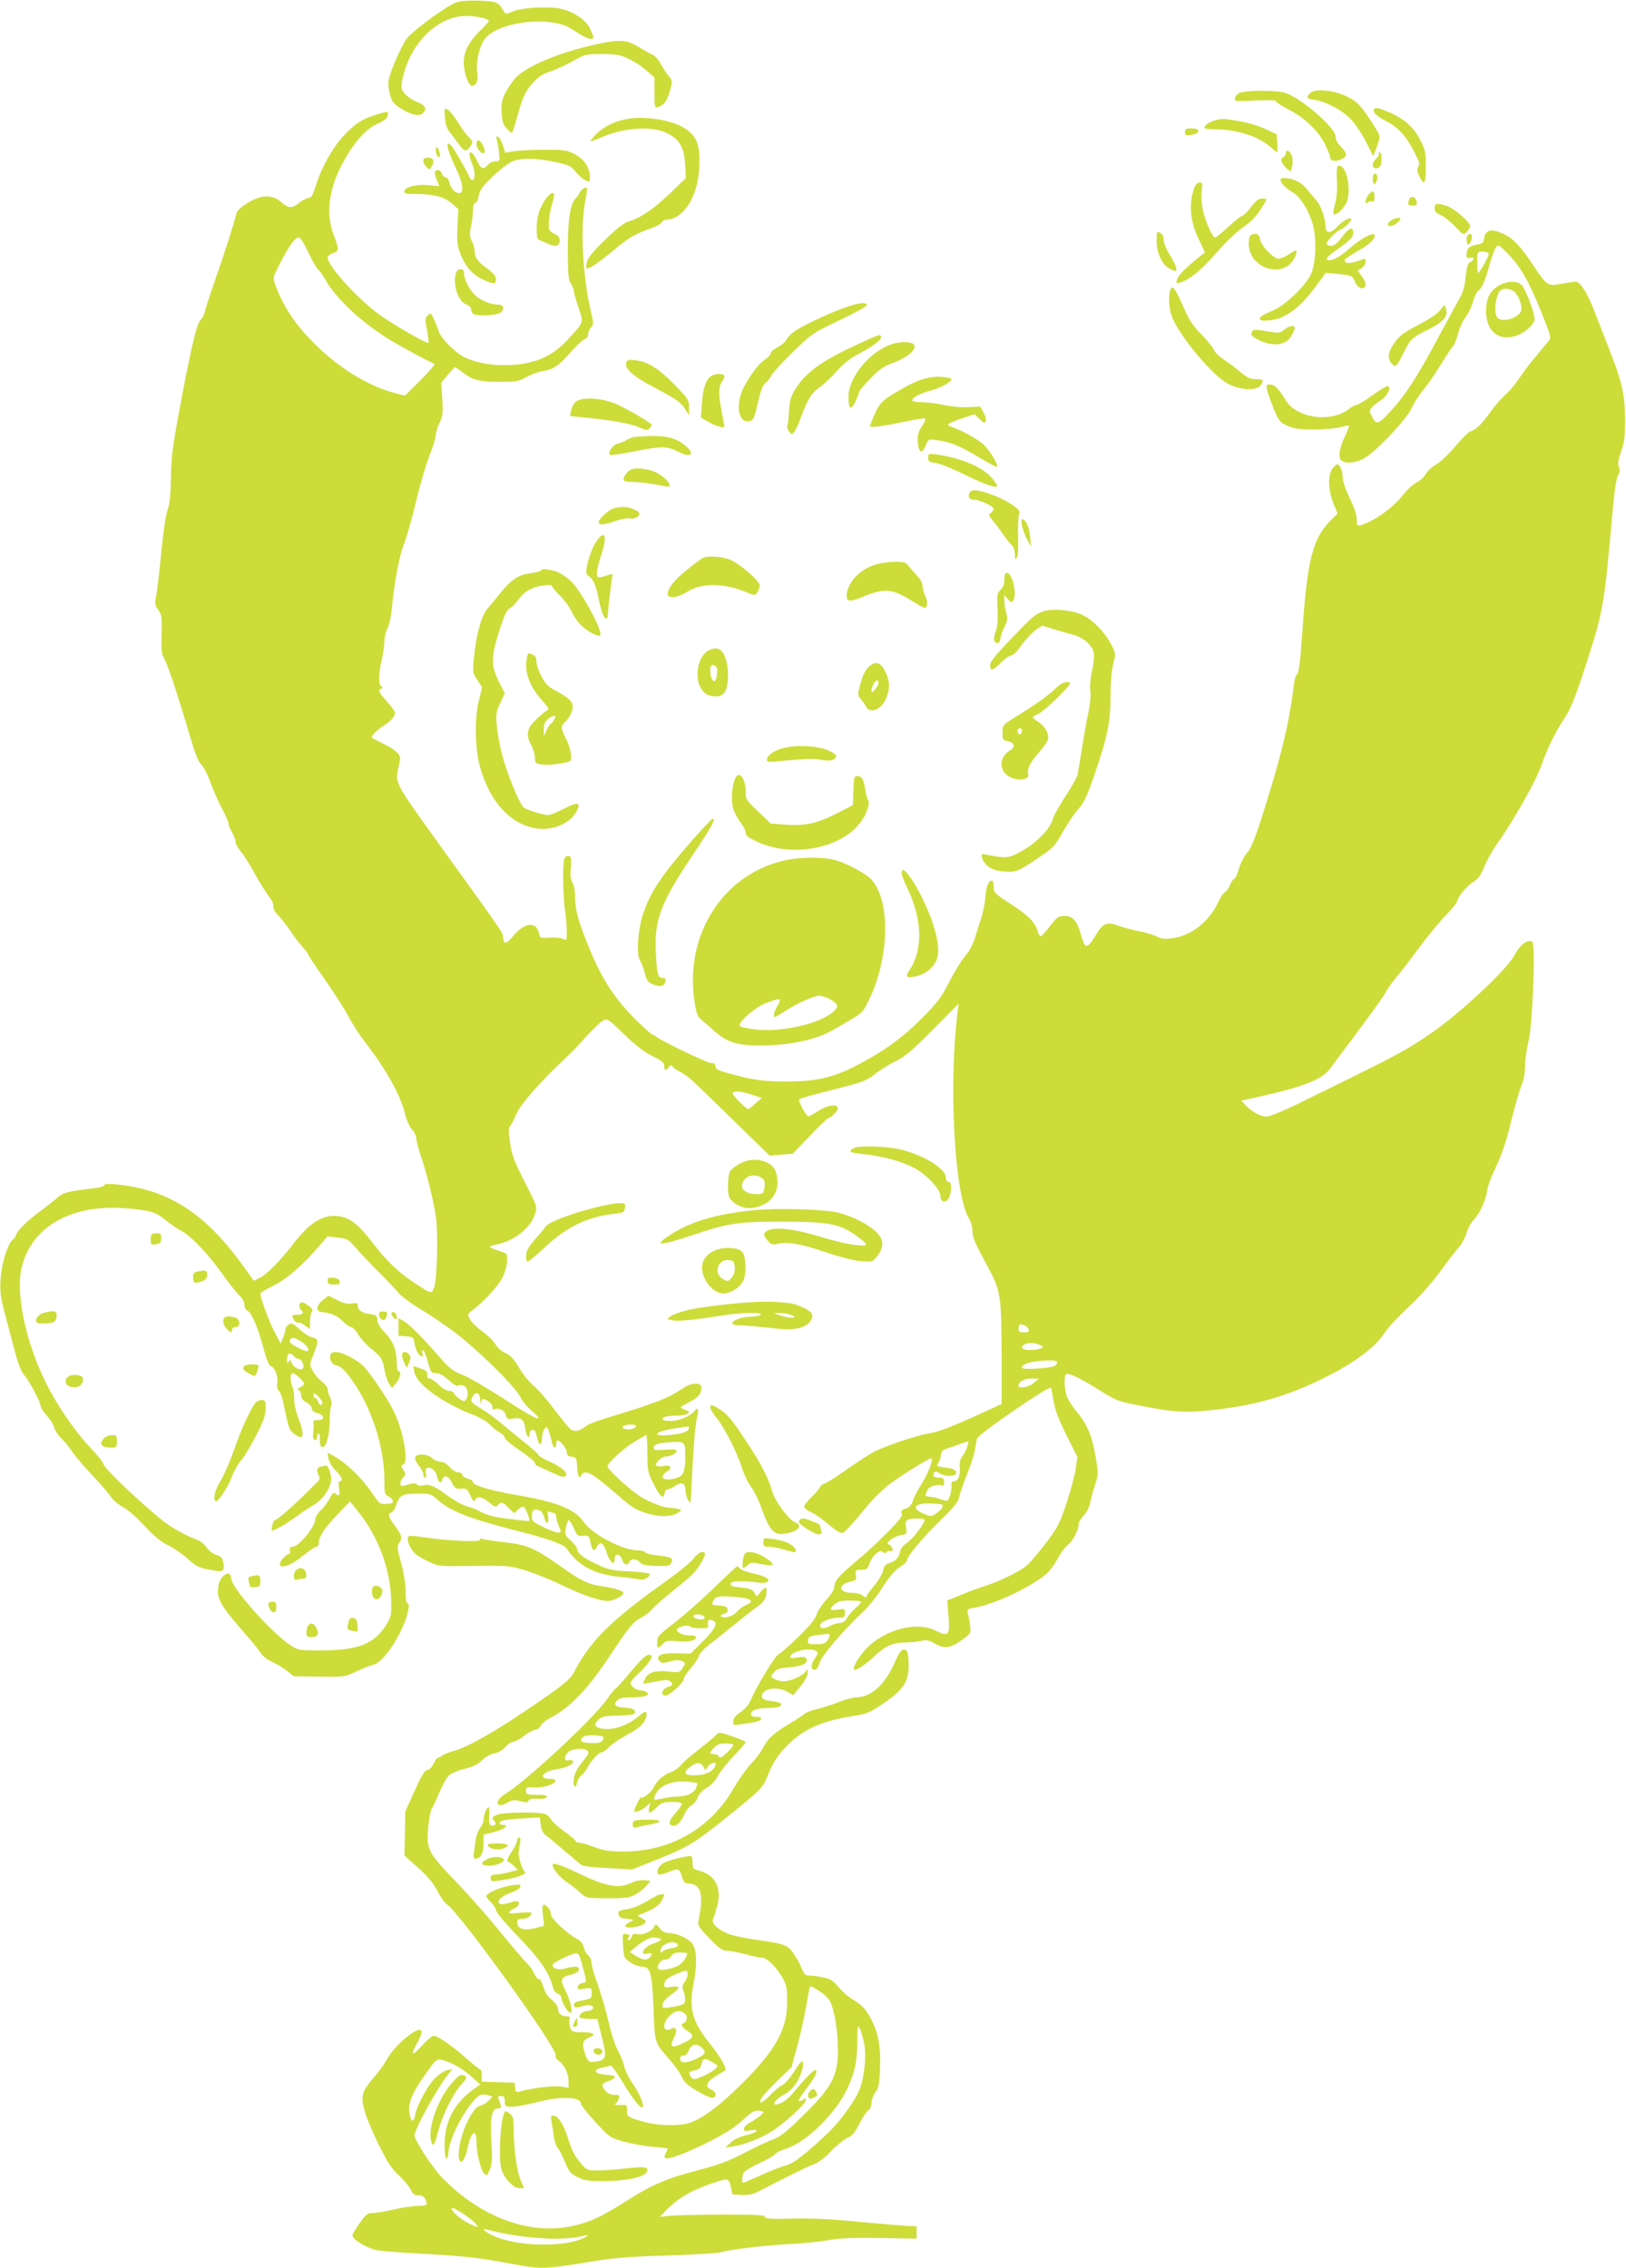 <?xml version="1.0" standalone="no"?>
<!DOCTYPE svg PUBLIC "-//W3C//DTD SVG 20010904//EN"
 "http://www.w3.org/TR/2001/REC-SVG-20010904/DTD/svg10.dtd">
<svg version="1.0" xmlns="http://www.w3.org/2000/svg"
 width="918pt" height="1280pt" viewBox="0 0 918 1280"
 preserveAspectRatio="xMidYMid meet">
<g transform="translate(0,1280) scale(0.1,-0.1)"
fill="#cddc39" stroke="none">
<path d="M2577 12787 c-52 -17 -252 -164 -282 -207 -34 -49 -97 -196 -102
-239 -2 -20 3 -56 10 -81 12 -38 23 -50 68 -77 56 -34 97 -41 117 -21 24 24
13 45 -33 62 -24 10 -55 30 -69 46 -21 25 -23 34 -16 72 39 209 197 368 364
368 55 0 126 -16 126 -28 0 -4 -21 -28 -46 -52 -91 -89 -113 -159 -83 -260 16
-52 32 -66 53 -45 12 13 15 28 10 68 -8 68 16 161 52 198 62 64 237 103 374
82 56 -9 84 -20 132 -52 59 -40 98 -52 98 -31 0 6 -9 29 -20 51 -25 48 -90 92
-162 109 -66 16 -220 8 -273 -15 -37 -16 -40 -16 -50 0 -32 54 -36 56 -135 61
-60 2 -109 -1 -133 -9z"/>
<path d="M3410 12559 c-237 -46 -456 -136 -511 -212 -59 -81 -71 -115 -67
-183 3 -49 9 -69 28 -89 13 -14 26 -25 29 -25 4 0 17 39 30 88 34 121 46 147
93 198 29 31 55 48 90 59 27 8 84 34 126 57 76 42 79 43 172 43 83 -1 102 -4
151 -28 32 -15 77 -45 100 -66 l44 -39 0 -86 c0 -81 1 -85 20 -80 34 10 54 37
68 94 14 53 14 56 -10 84 -13 16 -33 46 -44 68 -11 21 -32 44 -47 50 -15 7
-51 27 -80 45 -56 35 -98 40 -192 22z"/>
<path d="M6996 12275 c-12 -6 -22 -19 -24 -29 -4 -18 2 -19 117 -13 68 3 119
1 116 -4 -3 -4 27 -25 66 -45 92 -46 170 -120 209 -197 16 -33 30 -66 30 -74
0 -21 27 -27 60 -13 38 16 38 34 0 72 -19 19 -30 40 -30 58 0 48 -189 213
-281 245 -47 17 -229 16 -263 0z"/>
<path d="M7397 12275 c-26 -25 -21 -32 27 -39 69 -11 160 -61 209 -116 24 -27
61 -83 82 -126 l38 -76 18 48 c24 63 25 63 -13 123 -72 114 -93 136 -151 165
-73 37 -184 48 -210 21z"/>
<path d="M2512 12137 c3 -41 12 -65 32 -89 14 -18 36 -48 49 -65 27 -39 41
-41 63 -8 16 24 15 26 -10 52 -15 14 -43 53 -62 85 -20 32 -45 63 -56 69 -20
11 -20 9 -16 -44z"/>
<path d="M7757 12170 c3 -12 27 -32 55 -46 92 -47 135 -97 198 -234 4 -8 2
-23 -4 -32 -7 -13 -6 -26 7 -52 27 -58 37 -44 37 52 0 79 -3 96 -31 150 -35
71 -89 120 -173 157 -71 31 -96 33 -89 5z"/>
<path d="M2118 12151 c-77 -25 -117 -51 -180 -120 -61 -66 -122 -174 -154
-276 -18 -58 -26 -71 -45 -73 -13 -2 -36 -15 -52 -28 -38 -32 -59 -30 -100 6
-51 44 -113 42 -190 -6 -40 -25 -59 -44 -63 -62 -9 -41 -67 -222 -121 -377
-27 -77 -52 -154 -56 -172 -3 -17 -15 -40 -25 -50 -22 -20 -56 -167 -124 -533
-34 -184 -42 -249 -43 -360 -2 -98 -7 -147 -19 -178 -9 -24 -25 -129 -36 -245
-11 -111 -24 -222 -29 -246 -8 -38 -6 -48 12 -73 20 -27 22 -40 19 -138 -2
-92 0 -113 17 -141 20 -36 72 -192 142 -429 30 -103 49 -151 65 -165 13 -11
37 -58 53 -104 17 -46 46 -112 66 -148 19 -35 35 -71 35 -81 0 -9 9 -32 20
-50 11 -18 20 -42 20 -53 0 -12 13 -36 29 -55 16 -18 51 -72 76 -119 26 -48
63 -107 81 -131 20 -26 31 -50 27 -59 -3 -11 7 -30 29 -53 19 -20 50 -59 68
-87 18 -27 48 -67 67 -88 18 -20 33 -40 33 -45 0 -4 43 -68 95 -142 52 -74
111 -166 131 -205 20 -38 62 -104 94 -145 123 -161 199 -297 226 -404 9 -37
27 -77 40 -91 13 -14 24 -36 24 -49 0 -12 11 -56 25 -97 33 -96 70 -244 85
-340 15 -92 8 -360 -9 -406 -15 -38 -13 -38 -121 33 -84 56 -153 123 -230 224
-72 95 -125 137 -184 145 -90 14 -167 -33 -263 -159 -71 -92 -144 -166 -184
-187 l-36 -18 -57 80 c-179 249 -352 383 -567 438 -94 24 -219 37 -219 23 0
-6 -21 -13 -47 -17 -161 -19 -188 -26 -218 -54 -16 -15 -65 -53 -107 -84 -69
-51 -128 -111 -128 -131 0 -4 -9 -15 -19 -24 -30 -26 -63 -137 -68 -227 -4
-66 1 -100 26 -195 17 -63 42 -160 57 -215 17 -64 35 -109 50 -125 27 -30 94
-155 94 -177 0 -9 16 -33 35 -54 19 -21 38 -51 41 -66 4 -16 22 -43 40 -61 18
-17 48 -53 65 -80 18 -26 69 -85 114 -132 44 -47 89 -99 99 -116 10 -17 42
-44 70 -60 30 -16 83 -63 123 -107 49 -54 88 -86 129 -107 33 -16 84 -51 114
-78 53 -47 64 -52 160 -68 38 -7 50 6 41 45 -5 28 -13 37 -41 46 -20 6 -44 25
-55 43 -14 21 -37 37 -76 51 -32 12 -90 43 -130 69 -89 58 -367 317 -375 348
-3 13 -36 54 -73 92 -71 74 -162 201 -225 316 -127 229 -199 531 -166 691 50
241 285 375 607 344 127 -12 154 -20 210 -67 26 -22 64 -48 83 -57 55 -28 146
-122 228 -235 41 -58 88 -117 104 -132 17 -16 28 -36 28 -52 0 -15 7 -29 16
-33 23 -9 59 -91 91 -210 16 -61 33 -103 40 -103 21 0 45 -59 39 -95 -4 -22
-2 -36 8 -44 8 -7 20 -38 26 -69 29 -142 32 -152 57 -172 58 -45 66 -18 28 85
-15 39 -25 85 -24 109 1 22 -4 54 -10 69 -15 38 -14 77 2 77 7 0 26 -14 42
-30 30 -32 30 -34 -10 -55 -6 -3 -5 -7 3 -11 6 -3 12 -16 12 -30 0 -16 9 -28
30 -39 17 -9 30 -24 30 -34 0 -12 11 -21 33 -27 41 -12 43 -39 2 -39 -22 0
-29 -4 -26 -15 2 -8 3 -22 2 -30 -6 -51 -5 -63 7 -67 7 -3 12 4 12 16 0 12 4
21 9 21 4 0 8 -16 7 -36 -1 -22 4 -39 12 -41 21 -8 42 61 43 139 0 40 4 82 8
93 5 12 3 30 -5 47 -8 15 -14 36 -14 46 0 11 -15 31 -33 45 -18 13 -41 40 -51
60 -19 34 -19 35 2 88 32 82 32 91 -5 101 -18 4 -49 24 -69 43 -20 19 -42 35
-48 35 -17 0 -36 -21 -36 -39 -1 -9 -7 -29 -13 -45 l-13 -29 -36 69 c-30 58
-78 188 -78 214 0 4 33 23 74 44 74 36 167 117 263 229 l42 49 58 -7 c54 -6
61 -10 102 -58 25 -29 83 -90 130 -137 47 -47 97 -99 111 -117 14 -18 68 -58
120 -89 52 -31 138 -89 190 -128 129 -96 346 -308 376 -368 13 -26 42 -61 64
-79 22 -18 40 -36 40 -40 0 -15 -54 14 -214 118 -88 56 -186 113 -219 125 -48
19 -70 35 -116 88 -97 112 -178 194 -210 213 l-31 18 0 -50 0 -50 43 -3 c36
-3 42 -6 45 -28 5 -39 22 -78 39 -84 11 -4 13 -1 8 14 -4 11 -2 20 3 20 5 0
18 -29 27 -65 17 -61 20 -65 47 -65 19 0 42 -13 72 -40 25 -23 46 -36 52 -31
5 5 19 5 32 0 23 -9 30 -50 13 -78 -8 -12 -13 -12 -36 3 -14 9 -29 24 -32 32
-3 8 -16 14 -29 14 -13 0 -38 15 -58 35 -20 19 -43 35 -51 35 -11 0 -15 7 -13
21 2 16 -5 24 -37 35 -22 7 -41 14 -41 14 -1 0 2 -17 6 -37 15 -69 169 -178
341 -242 30 -12 69 -35 85 -52 16 -17 41 -37 57 -45 15 -8 27 -21 27 -29 0 -8
38 -40 85 -71 47 -32 85 -63 85 -71 0 -7 8 -16 18 -19 9 -3 46 -20 80 -36 46
-22 67 -27 75 -19 17 17 -20 50 -90 82 -35 15 -63 32 -63 37 0 5 -35 36 -77
70 -43 34 -105 85 -138 113 -33 28 -84 64 -112 81 -56 31 -62 42 -40 73 19 24
37 11 38 -28 1 -23 3 -26 6 -10 4 22 6 22 34 8 18 -10 29 -23 29 -36 0 -12 4
-17 11 -14 21 13 59 -5 65 -31 6 -24 10 -26 44 -20 45 7 60 -6 67 -64 6 -41
23 -56 23 -20 0 11 7 20 15 20 16 0 19 -5 29 -52 9 -39 26 -35 26 5 0 18 6 41
13 51 13 17 14 17 25 -10 6 -16 14 -44 17 -62 7 -35 25 -44 25 -12 0 11 4 20
8 20 16 0 52 -47 52 -67 0 -16 7 -22 28 -25 24 -3 27 -7 30 -48 4 -64 11 -80
23 -58 22 39 58 19 221 -123 66 -57 93 -73 150 -90 75 -23 142 -21 179 5 19
13 19 14 -3 20 -13 3 -33 6 -45 6 -37 0 -115 30 -173 67 -61 40 -180 150 -180
167 0 20 92 103 154 140 33 20 62 36 65 36 3 0 6 -46 6 -103 0 -97 2 -106 35
-172 37 -74 56 -90 62 -53 2 13 10 23 18 23 8 0 27 8 42 19 37 25 58 15 58
-27 0 -33 29 -88 30 -57 13 273 22 407 33 458 14 63 10 75 -14 46 -23 -28 -87
-54 -134 -54 -45 0 -60 12 -29 24 9 3 37 6 62 6 26 0 54 4 62 10 16 10 15 12
-20 27 -24 10 -24 11 27 37 54 27 73 49 73 85 0 31 -57 28 -104 -4 -84 -57
-150 -83 -441 -171 -49 -15 -99 -35 -110 -45 -34 -28 -64 -33 -87 -12 -12 10
-52 60 -90 110 -38 51 -89 110 -114 130 -25 21 -63 68 -84 104 -30 50 -48 70
-77 83 -23 10 -46 31 -56 49 -10 18 -43 50 -73 72 -31 22 -63 53 -71 69 -15
28 -14 30 18 54 63 47 144 137 167 184 13 26 24 67 25 90 2 43 2 43 -45 58
-62 20 -66 26 -21 35 105 19 200 94 225 177 11 38 9 42 -59 176 -59 115 -72
150 -83 220 -10 68 -10 85 1 98 8 10 23 39 34 66 23 56 146 195 286 324 19 17
66 66 105 110 39 43 83 85 97 93 26 14 29 12 120 -76 64 -62 113 -100 160
-123 54 -27 67 -37 67 -56 0 -28 8 -30 27 -6 11 13 15 14 20 3 3 -7 22 -20 42
-30 20 -9 59 -38 86 -65 28 -26 133 -129 235 -228 l185 -180 65 5 65 5 97 101
c53 56 101 101 106 101 14 0 52 40 52 55 0 26 -61 18 -110 -15 -25 -16 -50
-30 -55 -30 -14 0 -61 87 -52 96 4 5 90 29 191 54 170 43 188 50 237 89 29 23
81 55 116 72 52 25 91 58 209 177 l146 147 -6 -50 c-51 -409 -17 -1029 64
-1161 11 -17 20 -49 20 -70 1 -40 12 -66 92 -214 67 -123 72 -160 73 -485 l0
-279 -122 -56 c-172 -78 -230 -100 -293 -111 -78 -14 -256 -75 -315 -108 -28
-16 -92 -58 -142 -93 -50 -36 -105 -71 -122 -78 -17 -7 -31 -17 -31 -22 0 -5
-20 -29 -45 -54 -25 -24 -45 -50 -45 -57 0 -8 15 -21 32 -28 18 -7 55 -32 83
-54 99 -81 96 -80 136 -37 20 20 66 74 102 119 37 45 98 104 135 131 62 46
217 142 229 142 15 0 -14 -81 -49 -137 -23 -36 -47 -81 -53 -101 -9 -27 -21
-40 -43 -47 -24 -8 -28 -14 -21 -27 7 -12 -10 -35 -79 -105 -48 -49 -126 -122
-174 -161 -100 -83 -128 -115 -128 -149 0 -14 -17 -42 -44 -71 -24 -26 -49
-64 -56 -85 -8 -26 -40 -65 -102 -125 -49 -48 -100 -93 -113 -99 -22 -12 -126
-185 -159 -264 -9 -21 -32 -47 -55 -62 -29 -20 -41 -34 -41 -52 0 -26 -6 -25
114 -6 49 8 61 31 17 31 -21 0 -31 5 -31 15 0 23 34 35 99 35 55 0 83 12 67
28 -4 3 -28 9 -54 12 -32 3 -48 10 -50 21 -9 47 85 66 144 30 l32 -19 41 50
c25 31 41 61 41 77 -1 23 -2 24 -11 8 -14 -24 -86 -57 -124 -56 -16 0 -40 5
-53 13 -23 12 -23 12 -4 36 16 20 32 25 90 30 75 7 105 22 95 47 -5 12 -15 13
-51 8 -34 -5 -43 -4 -40 7 11 31 111 51 147 29 11 -7 10 -14 -8 -40 -24 -34
-25 -66 -1 -66 9 0 21 18 28 42 14 43 139 188 252 293 26 25 73 84 103 132 38
59 69 95 96 113 23 14 41 30 41 37 0 23 85 125 185 223 79 76 105 108 110 135
4 19 24 78 45 130 21 52 41 115 45 140 3 25 9 52 11 61 7 25 409 301 418 287
1 -2 7 -34 14 -73 8 -51 28 -105 73 -195 l62 -124 -11 -72 c-6 -39 -30 -126
-53 -195 -38 -111 -50 -134 -117 -222 -41 -54 -89 -109 -105 -123 -41 -34
-147 -86 -232 -114 -38 -12 -103 -36 -143 -53 l-74 -30 7 -86 c9 -111 0 -121
-71 -85 -101 52 -270 14 -379 -87 -43 -40 -85 -103 -85 -129 0 -18 61 19 115
71 62 59 107 79 177 79 29 0 70 4 90 9 30 7 43 4 78 -16 52 -31 87 -26 153 23
47 34 49 37 44 77 -3 23 -8 54 -12 69 -7 25 -4 27 31 33 111 18 306 108 405
186 20 15 50 55 68 88 17 33 45 71 62 84 28 22 58 81 59 118 0 9 13 29 29 46
16 17 31 47 35 69 4 21 16 67 28 102 19 61 20 66 4 158 -20 118 -47 184 -103
251 -24 28 -50 68 -58 87 -16 39 -20 122 -6 130 14 9 76 -20 185 -88 97 -61
106 -65 235 -90 182 -36 247 -40 381 -27 244 24 426 74 627 170 190 92 311
180 370 268 19 30 80 95 135 146 62 57 130 134 180 202 44 61 93 124 108 140
14 17 32 50 39 75 7 25 26 59 41 75 35 37 67 106 76 165 3 25 26 86 50 135 31
63 57 139 85 254 22 90 49 183 60 208 12 28 19 68 19 107 0 35 9 96 19 137 24
93 41 551 22 564 -26 15 -69 -16 -99 -73 -31 -57 -129 -159 -282 -293 -111
-97 -200 -162 -313 -230 -91 -54 -182 -100 -654 -331 -68 -32 -136 -60 -152
-60 -32 -1 -84 27 -120 65 l-23 25 99 22 c248 55 354 96 399 155 195 259 308
413 317 434 6 14 32 51 57 81 26 30 86 109 134 174 49 66 114 145 146 177 32
32 62 68 66 81 11 36 51 83 92 111 29 18 44 40 62 86 14 33 41 84 62 113 109
156 225 360 260 458 37 103 76 183 133 270 30 46 58 114 98 235 122 372 121
370 172 935 10 111 21 183 30 197 11 16 12 29 5 48 -7 20 -5 40 13 88 18 51
22 83 22 182 -1 139 -18 214 -96 410 -26 66 -61 156 -78 200 -39 101 -79 165
-105 165 -10 0 -47 -5 -82 -12 -77 -14 -80 -12 -162 111 -68 102 -111 147
-166 172 -69 31 -100 23 -108 -31 -2 -20 -10 -26 -42 -31 -41 -7 -56 -21 -56
-57 0 -19 4 -22 20 -17 25 8 26 -11 1 -24 -15 -8 -20 -27 -26 -83 -5 -50 -15
-87 -32 -117 -14 -24 -70 -128 -125 -230 -119 -222 -185 -324 -271 -416 -67
-73 -76 -75 -103 -23 -14 27 -14 31 2 49 10 11 32 29 50 40 37 23 64 79 37 79
-8 0 -45 -22 -82 -49 -36 -27 -77 -52 -91 -56 -14 -4 -32 -13 -40 -20 -67 -57
-192 -66 -281 -22 -40 19 -62 39 -84 74 -39 63 -60 83 -86 83 -19 0 -21 -4
-15 -30 3 -17 20 -65 37 -106 29 -71 35 -78 78 -97 38 -17 65 -21 151 -21 58
0 125 6 149 13 23 7 45 11 47 8 2 -2 -7 -26 -20 -54 -32 -65 -42 -119 -26
-138 21 -26 90 -19 141 14 71 46 233 219 258 276 12 28 40 71 61 97 22 25 67
90 101 145 33 54 67 105 75 113 7 9 20 42 28 73 8 32 27 72 41 88 13 17 32 55
41 85 8 29 21 57 28 61 20 12 42 60 65 147 12 43 28 88 36 99 13 19 16 18 69
-36 72 -74 115 -150 187 -326 49 -120 57 -147 47 -160 -7 -9 -40 -47 -72 -86
-33 -38 -76 -96 -98 -129 -21 -32 -56 -75 -78 -93 -22 -19 -60 -63 -84 -96
-51 -72 -82 -102 -113 -111 -12 -4 -51 -42 -87 -85 -36 -44 -84 -89 -107 -102
-24 -13 -50 -37 -59 -54 -9 -16 -32 -38 -52 -48 -20 -10 -54 -41 -75 -68 -56
-73 -160 -148 -240 -173 -21 -7 -23 -4 -23 31 0 25 -14 69 -40 122 -25 51 -40
97 -40 120 0 20 -6 46 -14 56 -14 19 -15 19 -34 1 -39 -34 -37 -134 4 -227
l16 -37 -41 -41 c-98 -98 -129 -218 -156 -594 -15 -221 -21 -267 -37 -278 -4
-3 -13 -43 -18 -90 -25 -197 -73 -389 -180 -724 -38 -117 -60 -168 -80 -190
-16 -17 -36 -56 -45 -87 -9 -32 -21 -58 -26 -58 -6 0 -17 -16 -25 -35 -8 -20
-21 -38 -29 -41 -8 -3 -25 -29 -38 -57 -52 -111 -155 -191 -263 -203 -36 -5
-59 -2 -82 10 -17 9 -64 23 -104 31 -40 8 -92 22 -116 31 -61 23 -85 13 -122
-48 -53 -87 -63 -88 -86 -7 -23 83 -46 109 -94 109 -35 0 -42 -5 -82 -57 -24
-31 -47 -57 -52 -57 -5 -1 -13 11 -17 26 -13 51 -52 91 -151 155 -93 60 -98
65 -98 98 0 19 -4 35 -9 35 -20 0 -33 -33 -38 -92 -2 -35 -13 -88 -23 -118
-10 -30 -26 -82 -36 -114 -11 -36 -32 -76 -56 -103 -20 -24 -61 -90 -89 -146
-46 -89 -66 -115 -158 -208 -113 -112 -216 -186 -374 -267 -124 -64 -224 -86
-387 -86 -128 0 -186 8 -322 45 -62 17 -78 25 -78 40 0 13 -7 19 -24 19 -22 0
-283 125 -313 150 -7 6 -15 10 -18 10 -4 0 -27 19 -52 43 -142 131 -220 243
-294 416 -71 170 -91 237 -92 315 0 36 -6 70 -15 84 -10 16 -13 38 -10 75 3
29 3 58 1 65 -7 18 -30 15 -37 -5 -10 -26 -8 -197 3 -283 6 -41 11 -99 11
-128 0 -50 -1 -52 -21 -41 -11 6 -46 9 -76 7 -52 -3 -55 -2 -60 24 -14 69 -81
63 -144 -13 -42 -51 -58 -52 -59 -5 0 21 -4 26 -347 502 -273 379 -264 363
-241 463 10 46 9 53 -8 72 -10 12 -46 35 -79 51 -33 17 -61 31 -63 33 -10 9
17 39 59 66 47 30 69 55 69 78 0 6 -20 33 -45 61 -48 54 -53 65 -32 74 9 5 10
7 0 12 -17 8 -16 75 2 149 8 33 14 79 15 103 0 24 8 57 17 75 10 18 20 64 24
102 14 152 42 303 68 370 16 39 47 149 70 245 23 96 57 213 76 260 19 47 35
98 35 113 0 15 10 47 21 70 19 37 21 52 16 135 l-6 92 36 43 c21 23 38 44 40
45 1 2 23 -12 48 -32 57 -43 91 -51 215 -51 84 0 100 3 142 27 26 14 66 29 90
33 64 11 87 26 156 103 34 39 71 74 82 77 12 4 20 15 20 27 0 12 7 30 17 40
15 17 15 23 0 86 -47 197 -62 476 -33 627 8 39 12 72 10 74 -7 8 -35 -9 -41
-26 -4 -9 -14 -24 -24 -34 -30 -30 -44 -124 -43 -294 0 -135 3 -165 17 -185 9
-14 17 -33 17 -43 0 -10 12 -52 26 -93 30 -87 32 -80 -59 -179 -93 -102 -201
-146 -362 -146 -89 0 -168 17 -229 48 -46 24 -123 101 -136 136 -26 71 -43
107 -50 107 -4 0 -13 -7 -20 -15 -10 -12 -10 -28 1 -80 7 -35 10 -67 7 -70 -6
-6 -150 75 -253 143 -128 85 -315 287 -315 340 0 7 14 18 31 24 35 12 35 16 0
110 -40 108 -25 241 41 373 64 127 139 216 206 245 47 21 62 35 62 58 0 15 -3
15 -72 -7z m-378 -774 c21 -45 45 -89 55 -97 9 -7 28 -34 42 -59 60 -104 189
-227 343 -326 57 -37 243 -138 273 -148 6 -2 -29 -43 -78 -92 l-88 -88 -51 13
c-144 35 -307 132 -445 265 -116 111 -194 225 -237 349 -14 39 -14 41 27 120
50 98 85 146 105 146 9 0 30 -32 54 -83z m6665 -7 c6 -9 -50 -110 -61 -110 -2
0 -4 27 -4 60 0 60 0 60 29 60 17 0 33 -5 36 -10z m-4162 -4748 l58 -19 -36
-31 c-19 -18 -38 -32 -41 -32 -12 0 -93 83 -88 91 8 14 43 11 107 -9z m1559
-1316 c14 -20 8 -26 -22 -26 -22 0 -30 5 -30 18 0 10 3 21 6 25 8 7 37 -3 46
-17z m-4104 -76 c32 -20 50 -45 39 -56 -3 -3 -28 6 -56 20 -35 18 -49 30 -45
41 8 20 23 19 62 -5z m4175 -22 c21 -11 21 -11 2 -19 -36 -14 -105 -10 -105 5
0 26 65 35 103 14z m-4213 -63 c7 -8 19 -15 27 -15 16 0 34 -41 23 -53 -13
-15 -51 3 -63 30 -10 22 -12 23 -18 6 -6 -13 -8 -10 -8 15 -1 35 17 43 39 17z
m4298 -52 c-15 -15 -188 -27 -188 -12 0 20 41 34 114 39 83 5 99 -1 74 -27z
m-121 -98 c-27 -24 -87 -35 -87 -16 0 22 34 41 73 41 l42 -1 -28 -24z m-4017
-112 c0 -20 -18 -15 -25 7 -3 11 -11 20 -16 20 -5 0 -9 8 -9 17 0 14 4 12 25
-7 14 -13 25 -29 25 -37z m1770 -132 c0 -14 -37 -23 -61 -16 -17 6 -19 9 -8
16 19 12 69 11 69 0z m300 -10 c0 -20 -33 -33 -104 -40 -116 -11 -91 21 29 38
33 5 63 9 68 10 4 0 7 -3 7 -8z m-21 -151 c1 -87 -9 -118 -42 -129 -73 -26
-116 -2 -62 33 34 22 22 40 -20 32 -19 -4 -36 -2 -40 3 -8 15 31 51 56 51 26
0 59 18 59 32 0 7 -21 9 -65 6 -50 -4 -65 -3 -65 8 0 21 21 29 95 34 80 6 83
3 84 -70z m1590 39 c-7 -19 -19 -42 -28 -52 -9 -11 -14 -32 -13 -48 6 -50 -7
-89 -29 -89 -14 0 -19 -6 -18 -17 5 -33 -12 -93 -26 -93 -7 0 -25 4 -40 10
-14 5 -39 11 -55 12 -17 1 -28 7 -25 13 3 5 8 18 11 27 7 18 65 35 83 23 7 -4
11 4 11 19 0 22 -4 26 -30 26 -18 0 -30 5 -30 13 0 23 12 27 34 12 24 -17 82
-20 92 -4 10 18 -11 31 -60 36 -46 6 -54 11 -37 29 5 5 11 22 13 39 2 23 10
32 33 39 17 5 50 16 75 26 25 9 46 16 48 15 1 -1 -3 -17 -9 -36z m-136 -323
c-2 -3 -3 -10 -3 -14 0 -5 -14 -18 -31 -31 -30 -22 -30 -22 -75 -4 -76 31 -49
63 50 57 34 -1 60 -5 59 -8z m-103 -85 c0 -20 -67 -107 -99 -129 -19 -12 -36
-32 -38 -43 -6 -37 -22 -57 -57 -69 -27 -9 -35 -18 -40 -43 -3 -18 -26 -57
-51 -87 -25 -30 -45 -59 -45 -64 0 -5 -8 -2 -18 7 -12 11 -36 17 -66 17 -73 0
-76 50 -2 64 29 6 32 9 28 36 -4 28 -2 30 30 30 29 0 36 4 46 33 17 48 57 84
76 68 10 -9 16 -9 21 -1 4 6 13 9 21 6 20 -8 17 21 -3 34 -17 9 -16 11 5 30
13 11 39 22 59 26 34 6 35 8 28 42 -4 24 -2 38 7 43 17 12 98 11 98 0z m-363
-471 c-7 -8 -23 -24 -37 -36 -14 -12 -32 -34 -39 -48 -10 -17 -23 -26 -40 -26
-14 -1 -37 -7 -51 -15 -33 -19 -60 -19 -60 1 0 19 58 44 105 44 31 0 35 3 35
26 0 25 -2 25 -40 19 -43 -7 -51 2 -22 27 25 22 40 26 104 24 48 -1 55 -3 45
-16z m-174 -176 c3 -4 -1 -17 -10 -30 -13 -20 -24 -24 -65 -24 -46 0 -49 2
-46 23 2 18 11 23 48 28 25 3 50 7 56 7 6 1 13 -1 17 -4z"/>
<path d="M3543 12129 c-71 -12 -136 -44 -178 -87 -19 -20 -33 -37 -31 -39 1
-2 27 7 57 20 129 57 285 68 372 27 72 -34 101 -83 105 -179 l4 -76 -90 -87
c-91 -87 -168 -140 -233 -158 -23 -6 -65 -38 -119 -90 -93 -89 -120 -124 -120
-158 0 -22 0 -22 33 -6 17 9 73 51 122 92 87 73 116 89 218 127 27 9 51 23 54
31 3 8 15 14 27 14 92 3 173 126 183 281 10 143 -13 200 -101 246 -74 39 -212
58 -303 42z"/>
<path d="M6857 12120 c-32 -10 -57 -28 -57 -41 0 -5 26 -9 58 -9 124 0 245
-38 314 -99 20 -17 37 -31 39 -31 2 0 2 23 0 51 l-3 51 -64 30 c-35 16 -98 36
-141 43 -88 16 -107 17 -146 5z"/>
<path d="M6690 12054 c0 -19 4 -20 38 -15 23 4 37 12 37 21 0 11 -11 15 -37
15 -32 1 -38 -3 -38 -21z"/>
<path d="M2804 12014 c4 -11 10 -43 13 -71 6 -51 5 -53 -19 -53 -14 0 -33 -9
-43 -20 -27 -30 -39 -25 -63 25 -34 71 -58 55 -27 -18 17 -42 20 -83 5 -92 -6
-3 -14 2 -18 12 -12 31 -85 157 -100 176 -42 49 -31 -14 22 -123 40 -84 48
-140 18 -140 -24 0 -47 27 -56 63 -3 15 -13 27 -21 27 -7 0 -17 9 -20 20 -7
21 -29 27 -39 11 -3 -5 1 -25 9 -45 l16 -37 -63 6 c-69 6 -131 -10 -136 -35
-2 -12 12 -15 75 -15 97 -1 153 -17 197 -56 l34 -30 -5 -93 c-4 -72 -2 -104
11 -144 26 -77 69 -130 129 -158 65 -30 77 -30 77 0 0 18 -14 35 -50 61 -55
40 -70 61 -70 98 0 13 -7 38 -16 56 -13 26 -14 40 -5 82 6 27 11 68 11 90 0
26 5 42 15 45 8 4 15 15 15 26 0 10 7 32 15 47 19 37 126 134 173 158 48 23
140 22 250 -2 73 -16 87 -23 110 -52 15 -19 39 -41 55 -49 27 -14 27 -14 27
18 0 53 -32 100 -86 128 -44 23 -60 25 -169 25 -66 0 -143 -4 -171 -8 l-52 -9
-13 43 c-8 23 -20 45 -28 47 -10 3 -12 0 -7 -14z"/>
<path d="M2690 11987 c0 -27 34 -64 45 -48 8 13 -16 63 -32 69 -8 2 -13 -6
-13 -21z"/>
<path d="M2460 11953 c0 -23 16 -48 23 -37 5 10 -9 54 -18 54 -3 0 -5 -8 -5
-17z"/>
<path d="M7260 11935 c0 -7 -7 -18 -16 -23 -19 -10 -10 -35 24 -66 20 -18 21
-17 28 19 4 21 2 47 -5 61 -12 26 -31 32 -31 9z"/>
<path d="M7784 11931 c3 -4 -3 -16 -14 -26 -26 -23 -26 -55 -1 -55 10 0 22 7
25 16 10 26 7 74 -5 74 -5 0 -8 -4 -5 -9z"/>
<path d="M2390 11892 c0 -11 8 -26 18 -35 17 -16 19 -16 31 7 16 30 7 46 -25
46 -17 0 -24 -6 -24 -18z"/>
<path d="M7554 11863 c-7 -2 -9 -31 -6 -81 3 -50 -1 -97 -11 -134 -11 -42 -12
-58 -4 -58 17 1 41 21 62 54 42 63 9 237 -41 219z"/>
<path d="M7750 11790 c0 -16 4 -30 9 -30 10 0 22 40 15 52 -11 18 -24 6 -24
-22z"/>
<path d="M7230 11784 c0 -18 27 -45 69 -70 39 -23 83 -90 108 -164 28 -84 25
-229 -6 -298 -29 -63 -139 -170 -209 -202 -69 -31 -75 -35 -80 -48 -6 -19 78
-14 126 8 65 30 121 80 187 169 l60 81 64 -6 c82 -8 87 -10 101 -44 12 -29 35
-44 51 -34 15 9 10 33 -13 66 l-23 30 23 15 c12 9 22 24 22 34 0 23 2 23 -49
4 -43 -15 -75 -11 -68 9 2 6 37 29 77 52 66 36 103 74 88 90 -12 12 -83 -28
-142 -81 -35 -31 -77 -58 -95 -61 -46 -9 -39 11 16 49 82 57 103 78 103 103 0
37 -25 29 -61 -21 -34 -47 -59 -62 -83 -48 -12 6 -8 15 19 45 19 20 42 39 53
42 23 8 68 54 60 62 -9 9 -50 -15 -80 -47 -35 -38 -63 -38 -64 -1 -1 49 -28
127 -53 152 -12 14 -35 40 -49 58 -30 39 -67 60 -116 66 -27 3 -36 1 -36 -10z"/>
<path d="M6742 11738 c-32 -92 -23 -191 30 -298 l31 -64 -38 -31 c-72 -58
-114 -100 -120 -123 -6 -22 -5 -23 17 -17 54 16 124 74 206 169 51 58 113 118
147 141 39 26 73 60 98 96 20 31 37 60 37 63 0 3 -11 6 -25 6 -18 0 -35 -14
-62 -49 -21 -28 -44 -50 -51 -50 -7 -1 -42 -28 -77 -61 -35 -33 -69 -60 -75
-60 -16 0 -59 99 -71 165 -6 33 -8 78 -4 102 5 38 4 43 -12 43 -12 0 -23 -12
-31 -32z"/>
<path d="M7727 11702 c-19 -21 -24 -63 -6 -45 6 6 18 9 25 6 10 -4 14 4 14 26
0 35 -10 39 -33 13z"/>
<path d="M3078 11673 c-35 -54 -48 -98 -48 -165 0 -47 3 -60 18 -64 9 -3 31
-12 49 -21 39 -19 63 -11 63 20 0 18 -8 28 -30 37 -16 7 -30 20 -31 29 -3 41
4 90 17 135 17 61 17 66 0 66 -7 0 -24 -17 -38 -37z"/>
<path d="M7956 11675 c-11 -28 -7 -35 20 -35 21 0 25 4 22 22 -4 27 -33 36
-42 13z"/>
<path d="M8100 11625 c0 -19 8 -28 34 -39 19 -8 55 -37 81 -64 46 -49 47 -50
66 -31 10 10 19 25 19 33 0 23 -95 104 -136 115 -56 16 -64 14 -64 -14z"/>
<path d="M7851 11554 c-15 -11 -19 -20 -13 -26 11 -11 41 2 62 26 10 14 10 16
-7 16 -10 0 -29 -7 -42 -16z"/>
<path d="M6530 11438 c0 -65 32 -133 71 -153 15 -8 30 -15 34 -15 15 0 1 42
-30 90 -20 32 -35 68 -35 86 0 27 -14 44 -36 44 -2 0 -4 -23 -4 -52z"/>
<path d="M7056 11464 c-12 -31 -6 -79 14 -112 44 -73 149 -96 208 -47 26 22
50 71 39 81 -2 2 -20 -8 -40 -21 -20 -14 -46 -25 -58 -25 -29 0 -98 70 -105
109 -5 24 -12 31 -29 31 -13 0 -26 -7 -29 -16z"/>
<path d="M8287 11473 c-10 -10 -8 -53 2 -53 10 0 21 24 21 46 0 15 -12 19 -23
7z"/>
<path d="M2576 11264 c-23 -59 8 -164 54 -181 19 -7 30 -18 30 -31 0 -11 7
-23 16 -26 24 -9 110 -7 138 4 34 12 36 50 4 50 -41 0 -97 20 -128 47 -36 30
-70 92 -70 128 0 18 -5 25 -19 25 -10 0 -22 -7 -25 -16z"/>
<path d="M8470 11192 c-55 -27 -80 -74 -80 -147 0 -115 71 -173 170 -140 45
15 91 54 103 86 8 24 -50 182 -74 202 -27 22 -74 22 -119 -1z m72 -33 c23 -12
48 -66 48 -103 0 -44 -103 -82 -135 -50 -19 19 -17 85 4 137 11 29 45 36 83
16z"/>
<path d="M6606 11158 c-12 -48 -5 -114 18 -163 54 -115 224 -315 307 -360 68
-37 162 -42 185 -11 22 30 17 36 -25 36 -30 0 -49 8 -83 36 -23 20 -66 53 -95
72 -29 19 -55 44 -59 56 -4 11 -35 51 -70 87 -52 53 -72 84 -106 164 -45 102
-61 122 -72 83z"/>
<path d="M4790 11071 c-80 -26 -238 -98 -291 -132 -25 -16 -51 -40 -57 -54 -6
-13 -29 -33 -52 -45 -22 -11 -40 -27 -40 -36 0 -8 -15 -23 -32 -34 -38 -22
-111 -126 -133 -189 -31 -91 -8 -171 47 -158 22 6 27 17 47 104 15 68 28 101
42 111 11 7 25 26 32 40 7 15 62 75 122 134 108 105 112 108 268 182 92 44
156 80 152 86 -9 14 -42 12 -105 -9z"/>
<path d="M8129 11047 c-15 -18 -64 -51 -110 -75 -99 -51 -119 -66 -153 -117
-31 -45 -33 -85 -7 -109 22 -20 26 -16 69 70 36 72 44 79 135 124 84 41 114
75 101 114 l-9 26 -26 -33z"/>
<path d="M7250 10939 c-20 -17 -32 -20 -65 -14 -101 17 -107 17 -115 4 -11
-17 -5 -26 33 -46 81 -41 155 -34 187 20 11 18 20 38 20 45 0 19 -32 14 -60
-9z"/>
<path d="M4830 10851 c-194 -89 -288 -158 -345 -256 -20 -34 -28 -61 -30 -112
-2 -38 -6 -75 -9 -83 -4 -9 0 -24 9 -35 15 -20 15 -20 30 -1 8 11 22 40 31 65
42 116 62 150 111 185 26 19 71 61 100 94 36 41 73 70 125 97 77 40 131 82
122 97 -7 12 -7 12 -144 -51z"/>
<path d="M5027 10855 c-123 -46 -236 -187 -237 -295 0 -70 14 -80 39 -28 11
24 21 49 21 55 0 6 28 40 63 75 51 54 75 70 134 92 81 31 133 78 112 102 -15
18 -82 17 -132 -1z"/>
<path d="M3536 10755 c-13 -34 38 -79 154 -140 127 -66 155 -86 181 -129 l19
-31 0 45 c0 43 -4 49 -84 131 -89 91 -149 128 -220 136 -34 4 -44 2 -50 -12z"/>
<path d="M4017 10679 c-30 -18 -48 -68 -54 -153 l-6 -83 46 -26 c37 -22 87
-36 87 -24 0 1 -7 37 -15 80 -19 98 -19 146 0 171 8 11 15 26 15 33 0 15 -47
17 -73 2z"/>
<path d="M5275 10673 c-63 -7 -113 -26 -206 -81 -101 -60 -105 -64 -158 -195
-5 -13 64 -5 196 23 62 13 115 21 118 18 3 -3 -6 -23 -20 -44 -21 -31 -25 -48
-23 -88 4 -62 23 -71 44 -21 15 37 16 38 62 31 76 -10 131 -32 237 -96 54 -32
101 -57 103 -55 11 11 -44 99 -81 131 -37 31 -122 77 -182 98 -26 9 -11 19 73
47 l64 21 29 -28 c23 -22 29 -24 34 -12 4 9 -2 31 -12 49 l-18 34 -72 -3 c-40
-2 -101 4 -138 13 -36 8 -91 15 -121 15 -30 0 -54 4 -54 10 0 17 45 40 115 59
59 17 118 53 104 64 -8 7 -64 13 -94 10z"/>
<path d="M3251 10533 c-11 -10 -24 -32 -27 -50 l-6 -31 68 -7 c151 -14 271
-35 318 -55 44 -20 50 -21 64 -6 9 8 14 17 11 20 -27 25 -163 102 -214 121
-81 31 -182 34 -214 8z"/>
<path d="M3575 10333 c-10 -3 -28 -11 -40 -18 -11 -7 -33 -16 -48 -19 -27 -6
-57 -49 -43 -63 3 -4 69 6 146 21 147 29 175 29 242 -5 65 -33 93 -15 46 28
-52 47 -102 63 -195 62 -48 -1 -97 -4 -108 -6z"/>
<path d="M5240 10217 c0 -21 6 -25 43 -30 23 -3 96 -33 162 -65 112 -56 185
-81 185 -64 0 4 -13 23 -29 43 -52 62 -173 114 -313 134 -46 6 -48 5 -48 -18z"/>
<path d="M3563 10150 c-21 -9 -43 -39 -43 -59 0 -6 21 -11 48 -11 43 0 122
-11 190 -25 50 -12 11 45 -55 79 -41 20 -111 29 -140 16z"/>
<path d="M5482 10028 c-22 -22 -14 -48 15 -48 32 0 113 -37 113 -52 0 -6 -7
-16 -16 -23 -15 -10 -13 -15 13 -46 16 -19 43 -55 60 -80 17 -25 38 -51 47
-58 9 -8 16 -29 16 -50 1 -30 2 -33 11 -18 6 10 9 61 7 120 -2 56 1 112 5 124
7 18 1 26 -37 53 -76 52 -214 98 -234 78z"/>
<path d="M3460 9929 c-32 -13 -80 -59 -80 -76 0 -18 31 -16 97 7 31 11 67 17
80 14 23 -6 53 10 53 27 0 15 -58 39 -92 38 -18 0 -44 -5 -58 -10z"/>
<path d="M5770 9833 c4 -21 17 -56 29 -78 l22 -40 -6 60 c-5 53 -25 95 -45 95
-4 0 -4 -17 0 -37z"/>
<path d="M3365 9741 c-26 -39 -55 -127 -55 -167 0 -12 7 -24 14 -27 22 -9 42
-54 55 -122 14 -72 30 -115 42 -115 5 0 9 2 9 4 0 23 22 216 27 230 4 16 2 18
-18 12 -66 -21 -69 -20 -69 11 0 16 11 63 25 103 36 106 19 146 -30 71z"/>
<path d="M3970 9652 c-9 -4 -49 -33 -89 -66 -73 -58 -111 -106 -111 -138 0
-29 56 -22 110 12 80 51 209 50 333 -2 47 -20 48 -20 62 -2 8 10 14 28 14 39
0 27 -114 125 -170 147 -45 17 -121 22 -149 10z"/>
<path d="M4932 9610 c-85 -29 -152 -105 -152 -175 0 -33 21 -33 107 3 106 42
152 38 255 -25 78 -49 83 -51 91 -31 4 12 1 33 -9 54 -9 19 -16 46 -16 59 0
15 -14 39 -32 58 -17 18 -39 43 -48 55 -15 19 -27 22 -80 21 -35 0 -87 -9
-116 -19z"/>
<path d="M3056 9582 c-3 -6 -32 -14 -64 -18 -67 -8 -110 -38 -177 -123 -25
-31 -51 -63 -59 -71 -38 -42 -69 -153 -81 -291 -7 -72 -6 -79 20 -117 l27 -41
-18 -73 c-25 -99 -23 -265 4 -369 53 -201 175 -335 324 -355 91 -13 189 30
224 98 26 50 5 54 -71 14 -38 -20 -78 -36 -90 -36 -29 0 -117 27 -138 42 -24
18 -101 207 -125 309 -12 46 -24 116 -27 155 -6 64 -4 77 19 126 l26 55 -30
59 c-49 95 -49 141 -4 285 31 98 44 126 64 137 14 8 34 29 45 45 29 45 78 74
137 82 40 6 53 4 57 -6 2 -8 22 -32 45 -53 22 -22 50 -60 62 -85 11 -26 36
-62 55 -80 33 -34 96 -67 107 -57 16 17 -69 184 -145 285 -23 30 -82 72 -108
77 -5 2 -24 6 -41 9 -18 4 -34 3 -38 -3z"/>
<path d="M5676 9563 c-3 -3 -6 -21 -6 -39 0 -21 -8 -41 -21 -53 -20 -18 -21
-28 -17 -108 3 -62 0 -98 -10 -125 -8 -20 -12 -44 -9 -52 10 -25 32 -19 35 9
1 14 11 44 23 67 18 36 20 47 10 78 -6 21 -11 52 -11 70 l0 32 20 -23 c17 -21
21 -22 30 -9 27 41 -13 183 -44 153z"/>
<path d="M5885 9348 c-42 -16 -57 -29 -183 -160 -83 -87 -112 -124 -112 -142
0 -36 15 -32 61 14 22 22 48 40 57 40 11 0 36 25 60 60 24 33 60 71 80 85 l37
24 60 -19 c33 -10 82 -24 109 -31 61 -16 113 -60 121 -103 4 -17 -1 -63 -9
-100 -10 -42 -14 -87 -10 -115 3 -28 -1 -76 -11 -121 -9 -41 -25 -129 -35
-195 -11 -66 -22 -134 -25 -152 -3 -18 -35 -75 -70 -128 -35 -52 -67 -110 -71
-127 -11 -51 -90 -134 -172 -179 -78 -44 -88 -45 -201 -23 -31 6 -33 5 -26
-17 16 -54 66 -79 155 -79 39 0 59 9 148 69 101 67 105 71 155 160 29 50 68
108 88 129 29 30 46 67 93 204 70 205 86 287 86 437 0 71 6 139 15 174 14 56
14 59 -9 105 -35 69 -101 139 -160 169 -58 30 -179 41 -231 21z"/>
<path d="M3992 9124 c-51 -36 -71 -139 -38 -202 20 -38 44 -52 90 -52 47 0 66
36 66 122 -1 87 -28 148 -67 148 -16 0 -39 -7 -51 -16z m58 -108 c0 -11 -3
-31 -6 -44 -5 -18 -9 -20 -20 -11 -14 11 -20 70 -8 82 12 12 34 -6 34 -27z"/>
<path d="M2974 9083 c-14 -76 14 -154 87 -237 40 -45 41 -49 23 -59 -10 -5
-38 -29 -61 -52 -50 -49 -55 -83 -23 -142 11 -21 20 -52 20 -69 0 -30 3 -33
39 -39 36 -6 147 8 160 20 13 13 1 80 -23 125 -32 61 -32 71 -1 100 14 13 29
39 35 59 12 44 -5 65 -88 110 -48 25 -62 39 -87 87 -16 31 -28 69 -27 83 1 19
-5 29 -23 37 -23 11 -25 10 -31 -23z m156 -342 c-5 -11 -15 -23 -21 -27 -6 -3
-17 -20 -25 -38 l-13 -31 -1 38 c0 28 6 44 23 58 30 25 51 25 37 0z"/>
<path d="M4906 9038 c-19 -16 -33 -45 -47 -93 -18 -67 -18 -69 0 -89 10 -12
24 -31 30 -43 23 -45 89 -18 115 48 22 54 20 97 -6 149 -27 53 -54 61 -92 28z
m54 -92 c0 -8 -9 -24 -20 -37 -16 -20 -19 -21 -20 -6 0 20 21 57 32 57 5 0 8
-6 8 -14z"/>
<path d="M5964 8919 c-34 -36 -117 -96 -226 -163 -78 -48 -78 -48 -78 -91 0
-39 2 -43 29 -48 41 -9 46 -33 11 -54 -61 -36 -61 -117 1 -148 49 -26 116 -15
104 17 -9 24 12 67 60 121 25 27 48 60 51 72 8 33 -15 76 -53 100 -18 11 -32
23 -33 26 0 4 15 13 33 20 30 13 177 154 177 171 0 20 -49 5 -76 -23z m-194
-243 c0 -8 -4 -17 -9 -20 -10 -7 -23 19 -14 28 11 11 23 6 23 -8z"/>
<path d="M4412 8575 c-48 -15 -82 -41 -82 -62 0 -16 1 -16 148 -2 79 7 131 7
161 0 48 -10 81 -1 81 24 0 7 -25 23 -55 34 -65 25 -185 27 -253 6z"/>
<path d="M4149 8403 c-18 -44 -22 -127 -9 -169 7 -22 25 -56 41 -76 16 -20 29
-46 29 -58 0 -16 15 -28 63 -50 198 -93 477 -40 587 111 34 47 54 107 41 123
-5 6 -12 34 -16 61 -9 57 -20 75 -46 75 -16 0 -19 -10 -21 -82 l-3 -82 -95
-49 c-110 -56 -180 -70 -292 -61 l-77 6 -70 67 c-67 63 -71 68 -71 111 0 79
-40 127 -61 73z"/>
<path d="M3908 8057 c-175 -199 -236 -291 -278 -417 -29 -89 -38 -228 -17
-261 9 -13 21 -46 28 -73 10 -41 17 -50 48 -63 38 -16 63 -9 69 21 2 10 -3 16
-16 16 -28 0 -33 20 -39 140 -10 187 25 281 203 547 113 168 138 214 117 212
-5 0 -56 -55 -115 -122z"/>
<path d="M4410 7939 c-335 -86 -542 -418 -490 -783 10 -74 17 -92 38 -110 14
-11 49 -42 78 -68 68 -60 131 -80 257 -79 145 0 292 28 382 73 22 11 75 41
118 67 77 45 80 48 117 126 113 239 117 556 8 673 -31 32 -133 87 -197 106
-75 22 -216 20 -311 -5z m263 -772 c18 -8 38 -21 46 -31 12 -14 11 -19 -5 -37
-67 -74 -305 -130 -461 -108 -37 5 -71 13 -76 18 -16 16 86 107 146 129 83 32
93 30 68 -12 -20 -31 -28 -66 -16 -66 3 0 32 17 63 37 62 40 157 82 185 83 10
0 32 -6 50 -13z"/>
<path d="M5090 7872 c0 -10 16 -51 36 -92 81 -170 85 -342 10 -453 -28 -41
-19 -50 37 -37 49 11 91 43 112 86 20 43 15 110 -17 207 -52 162 -178 367
-178 289z"/>
<path d="M4818 6319 c-32 -18 -19 -26 57 -33 101 -9 218 -41 288 -79 71 -38
147 -120 147 -159 0 -38 36 -39 50 -2 15 39 13 84 -5 84 -9 0 -15 9 -15 24 0
52 -134 132 -268 161 -83 17 -228 20 -254 4z"/>
<path d="M4223 6250 c-36 -8 -81 -35 -100 -59 -7 -9 -13 -46 -13 -82 0 -55 4
-69 23 -87 48 -45 107 -53 174 -22 72 32 100 107 72 189 -17 48 -88 76 -156
61z m86 -105 c9 -9 11 -24 7 -49 -6 -33 -10 -36 -41 -36 -74 0 -108 38 -72 82
24 30 76 32 106 3z"/>
<path d="M3365 5986 c-145 -37 -266 -83 -284 -108 -8 -13 -32 -41 -52 -63 -20
-22 -41 -50 -48 -62 -14 -27 -15 -73 -1 -73 6 0 50 37 99 83 120 112 237 169
381 185 61 7 65 9 68 35 3 25 1 27 -35 26 -21 0 -78 -11 -128 -23z"/>
<path d="M4250 5969 c-217 -23 -353 -65 -470 -141 -93 -61 -56 -61 127 0 201
68 260 77 498 77 264 0 329 -11 418 -71 37 -26 67 -51 67 -56 0 -20 -124 0
-260 42 -155 48 -275 59 -306 28 -16 -15 -15 -18 7 -46 19 -24 29 -29 49 -24
60 16 141 3 277 -44 89 -30 162 -49 204 -52 66 -4 66 -4 93 30 41 54 36 98
-16 143 -50 42 -120 77 -203 100 -72 20 -355 28 -485 14z"/>
<path d="M857 5833 c-8 -8 -9 -47 -2 -55 3 -3 17 -3 30 0 20 3 25 10 25 33 0
24 -4 29 -23 29 -13 0 -27 -3 -30 -7z"/>
<path d="M4033 5741 c-59 -28 -81 -74 -64 -133 18 -58 69 -108 113 -108 43 0
93 31 114 71 20 39 16 142 -7 165 -26 25 -108 28 -156 5z m115 -92 c2 -24 -3
-43 -17 -60 -19 -23 -21 -23 -48 -9 -57 31 -33 114 31 108 28 -3 31 -7 34 -39z"/>
<path d="M1113 5623 c-18 -3 -23 -11 -23 -34 0 -31 11 -36 54 -19 19 7 26 17
26 35 0 26 -7 28 -57 18z"/>
<path d="M1850 5571 c0 -17 6 -21 36 -21 28 0 35 3 32 18 -2 11 -14 18 -36 20
-27 3 -32 0 -32 -17z"/>
<path d="M1821 5461 c-36 -30 -39 -63 -6 -66 53 -5 87 -19 119 -51 19 -19 41
-34 49 -34 8 0 26 -19 40 -42 14 -24 46 -59 70 -78 57 -44 69 -63 78 -124 5
-26 16 -60 25 -74 l17 -26 23 28 c24 28 32 66 14 66 -5 0 -10 21 -10 46 0 72
-20 124 -67 173 -29 30 -43 53 -43 71 0 24 -5 28 -40 33 -47 6 -70 22 -70 48
0 15 -6 17 -34 12 -24 -4 -48 2 -83 20 l-49 24 -33 -26z"/>
<path d="M4270 5452 c-106 -4 -333 -31 -396 -48 -33 -8 -70 -22 -84 -31 l-25
-17 29 -7 c29 -8 118 0 281 26 105 17 229 20 220 5 -3 -5 -25 -10 -48 -11 -93
-1 -161 -49 -70 -49 26 0 101 -7 165 -14 115 -14 161 -11 206 13 27 14 44 45
36 65 -8 21 -86 57 -132 62 -78 7 -119 9 -182 6z m197 -74 c24 -10 25 -12 8
-15 -11 -2 -40 3 -65 11 l-45 14 37 1 c20 1 49 -4 65 -11z"/>
<path d="M1690 5431 c0 -11 5 -23 10 -26 20 -12 9 -25 -20 -25 -16 0 -30 -3
-30 -6 0 -15 22 -44 31 -39 5 4 23 -3 39 -15 l30 -21 0 43 c0 24 5 49 11 55 7
7 3 17 -17 32 -33 26 -54 27 -54 2z"/>
<path d="M244 5389 c-29 -8 -50 -40 -36 -53 10 -11 88 -6 100 6 7 7 12 22 12
35 0 25 -20 29 -76 12z"/>
<path d="M2140 5380 c0 -12 7 -23 15 -27 18 -6 20 -5 29 22 5 17 1 21 -19 23
-19 1 -25 -3 -25 -18z"/>
<path d="M2210 5386 c0 -7 7 -19 15 -26 12 -10 15 -9 15 8 0 11 -7 22 -15 26
-9 3 -15 0 -15 -8z"/>
<path d="M1267 5363 c-13 -13 -7 -43 13 -63 24 -24 30 -25 30 -5 0 8 9 15 20
15 30 0 27 46 -2 54 -30 8 -53 8 -61 -1z"/>
<path d="M1867 5156 c-11 -28 5 -57 34 -63 21 -4 43 -24 75 -67 117 -155 194
-386 194 -580 0 -75 2 -82 22 -91 13 -6 24 -17 26 -26 2 -12 -6 -16 -36 -17
-37 -2 -41 1 -75 52 -63 95 -155 183 -236 226 -23 12 -24 12 -17 -21 3 -19 22
-50 41 -69 35 -36 45 -60 24 -60 -8 0 -9 -13 -5 -40 6 -40 0 -50 -21 -29 -8 8
-17 1 -31 -27 -11 -22 -34 -52 -51 -68 -17 -17 -31 -39 -31 -50 0 -43 -93
-156 -128 -156 -15 0 -19 -5 -15 -20 3 -11 1 -20 -4 -20 -16 0 -53 -40 -53
-57 0 -31 65 -8 130 46 34 28 68 51 76 51 8 0 14 10 14 23 1 36 30 80 105 159
l71 74 41 -51 c122 -149 192 -342 192 -530 1 -61 -3 -76 -29 -117 -67 -106
-158 -142 -361 -143 -133 0 -136 1 -179 29 -111 74 -335 326 -335 378 -1 52
-60 20 -71 -38 -14 -76 5 -110 162 -289 33 -38 69 -82 79 -98 9 -15 37 -36 62
-47 25 -11 62 -33 83 -50 l39 -31 143 -2 c142 -2 144 -2 209 29 37 18 81 35
99 39 59 13 174 193 195 308 5 25 3 37 -4 37 -7 0 -11 25 -11 68 0 41 -10 103
-25 159 -24 87 -25 94 -10 117 18 27 14 41 -30 101 -32 44 -37 62 -16 68 9 2
22 22 29 45 16 53 34 62 123 62 68 0 74 -2 110 -35 70 -63 174 -104 425 -169
201 -51 286 -81 304 -107 65 -97 157 -145 300 -159 47 -4 97 -11 111 -15 26
-6 68 20 54 34 -4 3 -55 9 -113 12 -88 4 -118 10 -167 33 -82 37 -125 68 -125
88 0 10 -16 33 -36 51 -34 31 -36 36 -29 75 4 23 11 42 16 42 5 0 19 -21 29
-46 18 -42 22 -45 52 -42 31 3 33 1 42 -39 10 -47 20 -53 36 -23 19 35 38 23
56 -35 17 -53 44 -75 44 -36 0 39 32 34 44 -6 8 -26 31 -30 40 -8 7 20 42 19
58 -2 10 -14 30 -19 90 -21 68 -2 79 0 88 17 14 27 0 34 -80 42 -35 4 -66 12
-68 18 -2 6 -22 11 -45 11 -85 1 -258 93 -305 164 -45 67 -156 111 -365 146
-152 26 -257 56 -257 74 0 8 -13 17 -30 21 -16 4 -30 13 -30 21 0 8 -10 14
-23 14 -13 0 -34 13 -49 30 -16 19 -36 30 -52 30 -14 0 -35 9 -46 20 -24 24
-88 28 -96 5 -3 -8 6 -29 20 -46 14 -17 26 -39 26 -50 0 -10 5 -19 10 -19 6 0
8 10 4 24 -3 13 -1 27 5 30 19 12 52 -14 58 -45 7 -37 23 -47 30 -20 8 31 35
22 55 -19 16 -30 22 -34 51 -32 30 3 35 0 52 -38 15 -32 20 -38 27 -26 13 24
39 19 80 -14 31 -26 37 -28 48 -15 18 21 28 19 62 -16 l31 -30 23 22 c15 14
28 19 33 13 11 -12 35 -74 30 -78 -2 -2 -53 3 -114 11 -101 13 -123 19 -180
50 -11 6 -39 16 -61 22 -23 6 -72 34 -109 61 -74 54 -101 66 -139 56 -14 -3
-28 -1 -31 5 -7 10 -27 8 -77 -7 -23 -7 -24 23 -2 47 15 17 15 21 1 43 -15 22
-15 25 0 30 32 13 -1 195 -54 301 -44 87 -150 241 -185 267 -78 59 -159 85
-171 54z m1191 -889 c6 -6 13 -24 17 -39 10 -38 28 -24 19 14 -5 26 -4 30 11
25 9 -4 21 -7 26 -7 5 0 9 -8 9 -19 0 -10 7 -35 15 -55 15 -34 14 -36 -5 -36
-11 0 -49 14 -84 32 -61 30 -64 33 -63 65 2 26 6 33 23 33 12 0 26 -6 32 -13z"/>
<path d="M2270 5151 c0 -10 6 -31 14 -45 l13 -26 13 30 c10 24 10 33 0 45 -17
21 -40 19 -40 -4z"/>
<path d="M1381 5091 c-17 -11 -7 -27 30 -46 28 -15 30 -15 39 10 6 15 10 31
10 36 0 11 -60 12 -79 0z"/>
<path d="M382 5028 c-31 -31 3 -66 54 -56 22 4 39 31 31 52 -8 19 -67 22 -85
4z"/>
<path d="M1437 4876 c-34 -52 -79 -153 -116 -261 -23 -64 -57 -142 -76 -174
-33 -53 -44 -99 -28 -114 10 -11 71 80 93 141 11 30 35 72 53 92 18 21 56 85
85 142 41 80 52 113 52 149 0 43 -2 47 -25 47 -14 0 -30 -10 -38 -22z"/>
<path d="M4010 4856 c0 -8 16 -34 35 -58 46 -57 117 -196 144 -283 12 -38 35
-86 50 -105 16 -20 40 -68 55 -108 51 -142 74 -168 137 -158 77 12 106 46 55
66 -33 12 -113 120 -126 172 -20 72 -64 158 -140 273 -91 137 -113 164 -159
192 -42 27 -51 28 -51 9z"/>
<path d="M587 4682 c-31 -34 -16 -52 44 -52 27 0 29 3 29 35 0 32 -3 35 -28
35 -16 0 -36 -8 -45 -18z"/>
<path d="M1813 4523 c-25 -5 -29 -23 -13 -52 7 -14 4 -24 -13 -40 -12 -11 -33
-32 -47 -46 -79 -81 -176 -165 -189 -165 -8 0 -22 -52 -16 -58 6 -6 81 37 141
81 34 25 75 52 90 60 54 28 104 101 104 151 0 27 -19 77 -29 75 -3 -1 -16 -4
-28 -6z"/>
<path d="M4517 4223 c-4 -3 -7 -9 -7 -13 0 -13 89 -70 110 -70 19 0 21 4 15
27 -8 33 -2 28 -49 47 -42 17 -59 20 -69 9z"/>
<path d="M2303 4123 c-7 -18 14 -67 40 -91 12 -12 48 -33 79 -47 56 -26 60
-26 255 -23 191 2 201 1 288 -25 50 -15 146 -54 215 -87 135 -64 228 -93 269
-84 32 8 71 31 71 43 0 12 -51 28 -115 37 -81 11 -123 30 -229 106 -159 112
-196 128 -331 144 -64 7 -120 16 -125 19 -6 4 -10 1 -10 -6 0 -14 -183 -6
-319 15 -69 10 -84 10 -88 -1z"/>
<path d="M4310 4095 c0 -22 4 -25 33 -25 17 0 54 -7 81 -15 69 -21 79 -20 64
5 -17 27 -62 46 -125 54 -52 7 -53 6 -53 -19z"/>
<path d="M3917 4005 c-13 -20 -90 -82 -173 -141 -296 -210 -415 -330 -502
-500 -23 -45 -71 -83 -292 -231 -173 -116 -321 -199 -385 -214 -27 -7 -57 -19
-66 -26 -8 -7 -20 -13 -25 -13 -6 0 -18 -16 -27 -35 -10 -21 -24 -35 -35 -35
-13 0 -32 -31 -71 -117 l-53 -118 -2 -123 -3 -124 79 -71 c56 -51 87 -89 108
-131 17 -33 41 -67 55 -76 71 -47 622 -811 612 -849 -2 -11 3 -23 15 -30 30
-19 58 -73 58 -115 l0 -39 -48 7 c-43 5 -163 -10 -229 -29 -18 -6 -22 -2 -25
22 l-3 28 -92 3 -93 3 0 34 c0 19 -4 35 -9 35 -4 0 -39 28 -77 61 -83 74 -163
129 -186 129 -9 0 -39 -26 -67 -57 -55 -61 -66 -55 -26 16 14 23 25 51 25 62
0 52 -153 -70 -198 -158 -12 -22 -42 -64 -68 -94 -70 -82 -78 -105 -58 -184 9
-36 44 -123 79 -193 51 -104 72 -138 118 -181 30 -28 60 -65 67 -81 10 -23 19
-30 41 -30 18 0 32 -7 39 -19 18 -34 12 -41 -40 -41 -27 0 -88 -9 -135 -20
-47 -11 -101 -20 -120 -20 -30 0 -39 -7 -74 -57 -23 -31 -41 -62 -41 -70 0
-22 79 -71 133 -82 29 -6 144 -15 257 -21 241 -13 330 -23 503 -56 176 -33
186 -33 482 16 96 16 200 24 400 30 149 4 286 13 305 18 55 17 260 41 399 47
69 4 164 13 210 22 63 11 134 14 290 12 l206 -4 0 35 0 35 -55 2 c-30 2 -156
12 -279 24 -157 15 -268 20 -372 17 -120 -3 -149 -1 -151 10 -2 11 -48 13
-248 13 -135 -1 -267 -4 -295 -7 l-50 -6 43 44 c56 58 133 104 234 139 110 38
113 38 124 -13 l9 -43 52 -3 c37 -2 63 3 90 17 209 107 265 135 309 152 35 13
68 38 107 79 32 33 73 66 92 74 26 11 41 29 66 78 17 35 40 69 50 76 11 8 19
25 19 43 0 16 10 43 22 60 19 26 23 46 26 136 5 122 -8 193 -48 273 -30 59
-53 84 -112 119 -21 13 -54 42 -74 66 -29 35 -45 46 -85 54 -28 6 -63 11 -78
11 -24 0 -31 6 -45 41 -9 23 -30 61 -46 84 -33 47 -53 55 -200 75 -47 7 -111
19 -143 27 -68 19 -123 63 -112 91 5 9 15 42 23 72 28 101 -8 176 -96 200 -39
10 -42 14 -42 44 0 18 -2 35 -5 38 -10 10 -140 -22 -165 -41 -30 -21 -40 -61
-15 -61 8 0 32 7 52 15 52 22 59 19 72 -25 8 -29 17 -40 31 -40 77 0 95 -57
64 -207 -6 -30 -1 -38 61 -103 55 -57 74 -70 99 -70 17 0 65 -9 106 -20 41
-11 84 -20 95 -20 27 0 87 -62 117 -120 19 -37 23 -60 22 -130 0 -152 -62
-265 -244 -449 -126 -127 -231 -207 -305 -232 -64 -21 -188 -17 -277 10 -78
24 -78 24 -78 58 0 30 -3 34 -22 33 -39 -3 -54 0 -42 8 6 4 14 16 18 28 5 18
2 21 -25 21 -21 0 -38 7 -51 22 -24 31 -23 40 9 52 61 23 60 34 -3 39 -43 4
-59 9 -59 20 0 9 13 17 35 20 20 4 40 9 46 12 5 4 36 -38 68 -92 62 -105 116
-168 116 -137 0 26 -23 76 -63 135 -20 29 -39 70 -43 90 -4 20 -20 60 -35 88
-17 29 -39 98 -54 165 -14 63 -42 156 -60 207 -19 51 -35 105 -35 121 0 15 -9
36 -19 45 -11 10 -23 31 -26 47 -4 18 -17 35 -34 44 -58 30 -151 116 -151 140
0 13 -7 31 -16 39 -29 30 -36 19 -29 -43 l7 -60 -39 -10 c-73 -21 -113 -10
-113 31 0 13 8 18 28 18 28 0 52 15 52 33 0 5 -29 5 -66 1 -51 -5 -65 -4 -59
5 4 7 18 16 31 21 25 10 33 40 10 40 -7 0 -27 -5 -45 -11 -17 -6 -38 -8 -47
-5 -28 11 6 46 61 64 29 10 51 24 53 33 3 14 -4 15 -54 7 -54 -8 -127 -38
-138 -56 -3 -5 8 -22 24 -37 17 -16 30 -37 30 -47 0 -10 57 -78 128 -151 125
-130 175 -205 195 -288 4 -15 16 -29 27 -32 11 -3 20 -13 20 -24 0 -23 36 -83
50 -83 16 0 1 67 -27 123 -32 64 -28 78 27 91 29 7 46 17 48 29 4 20 -23 22
-81 6 -38 -10 -67 -1 -67 22 0 10 84 53 121 62 25 6 27 4 44 -56 30 -110 29
-105 4 -109 -13 -2 -25 -11 -27 -21 -3 -15 2 -17 37 -11 41 6 41 6 41 -25 0
-32 2 -31 -77 -47 -13 -2 -23 -11 -23 -19 0 -17 13 -19 56 -6 34 10 61 0 50
-18 -4 -6 -18 -11 -30 -11 -25 0 -54 -26 -42 -37 4 -4 27 -7 52 -8 l46 0 24
-95 c31 -118 28 -136 -27 -145 -46 -8 -52 -3 -70 57 -14 45 -7 65 26 78 44 17
28 30 -35 30 -56 0 -61 2 -71 26 -5 15 -7 35 -4 45 5 15 1 19 -17 19 -29 0
-48 17 -48 44 0 12 -16 33 -35 49 -24 19 -39 42 -47 73 -7 24 -18 44 -26 44
-7 0 -19 15 -27 33 -7 17 -28 46 -45 62 -18 17 -84 95 -149 175 -64 79 -173
203 -242 275 -127 131 -151 163 -163 222 -8 35 9 180 23 197 5 6 23 45 40 87
18 42 42 86 55 98 13 12 52 29 87 37 46 11 74 24 99 48 20 20 50 36 71 40 22
4 46 18 63 36 14 17 35 30 45 30 10 0 36 14 57 31 21 17 51 33 65 36 15 3 29
13 32 23 3 10 24 28 48 41 115 58 216 163 349 364 99 150 126 183 170 205 21
10 48 32 61 47 13 16 67 63 119 105 52 41 105 86 116 99 28 31 64 91 64 107 0
25 -40 11 -63 -23z m708 -2442 c24 -15 50 -39 59 -55 25 -41 47 -171 47 -273
0 -153 -32 -213 -203 -381 -89 -87 -124 -115 -163 -129 -27 -9 -100 -43 -160
-75 -84 -44 -144 -67 -250 -95 -189 -49 -269 -83 -410 -172 -152 -97 -220
-128 -325 -149 -238 -47 -507 54 -722 273 -54 55 -158 213 -158 241 0 32 122
256 184 336 l30 39 -29 -7 c-17 -4 -47 -24 -68 -44 -41 -40 -102 -153 -113
-208 -7 -39 -19 -44 -28 -11 -18 68 3 125 91 247 54 77 58 80 88 74 49 -11
118 -50 169 -96 l47 -43 -48 -35 c-100 -74 -153 -179 -153 -305 0 -87 15 -107
23 -33 8 66 64 183 123 259 47 59 58 64 102 53 l23 -7 -22 -23 c-12 -13 -34
-26 -49 -29 -47 -10 -120 -177 -120 -272 0 -74 33 -49 51 38 19 90 49 109 49
32 0 -63 24 -161 44 -181 14 -14 17 -12 31 22 14 32 15 60 9 162 -7 137 2 184
38 184 20 0 21 9 3 53 -5 13 -2 17 14 17 17 0 21 -6 21 -30 0 -29 2 -30 43
-30 23 0 85 11 137 25 139 36 250 32 250 -10 0 -7 37 -53 82 -102 80 -87 82
-88 162 -111 45 -12 118 -25 164 -29 45 -3 82 -8 82 -10 0 -2 -5 -14 -11 -25
-21 -39 5 -39 97 -3 153 62 284 136 341 192 41 40 60 51 83 51 16 -1 30 -5 30
-9 0 -9 -37 -38 -79 -61 -17 -9 -31 -24 -31 -33 0 -13 7 -15 35 -9 60 11 40
-14 -22 -27 -37 -9 -68 -23 -88 -42 l-30 -28 45 7 c60 9 142 40 210 80 67 39
200 160 200 181 0 12 -3 13 -15 3 -8 -6 -19 -10 -24 -8 -6 1 12 31 39 66 49
63 67 98 56 109 -6 7 -64 -51 -120 -120 -21 -27 -53 -56 -72 -64 -66 -32 -51
13 16 47 20 10 49 38 65 62 29 44 49 114 35 123 -5 3 -27 -24 -49 -60 -23 -36
-52 -70 -65 -74 -12 -5 -43 -31 -69 -57 -47 -50 -73 -55 -43 -9 9 14 50 57 91
97 l74 71 30 111 c27 99 48 197 66 309 3 20 9 37 12 37 3 0 25 -12 48 -27z
m255 -302 c12 -70 0 -184 -28 -256 -22 -58 -112 -182 -174 -240 -128 -122
-199 -177 -239 -186 -21 -5 -84 -29 -139 -54 -55 -25 -102 -45 -105 -45 -7 0
-6 35 2 55 3 10 43 34 88 55 46 21 87 44 91 52 5 8 33 22 63 31 111 35 276
196 341 331 47 99 60 159 60 279 1 84 2 90 15 67 7 -14 18 -54 25 -89z m-2196
-1010 c24 -26 16 -26 -37 0 -49 24 -97 67 -97 85 0 15 104 -52 134 -85z m158
-56 c174 -34 359 -40 451 -14 50 14 18 -10 -36 -27 -128 -39 -359 -26 -471 27
-48 22 -74 46 -40 36 11 -3 54 -13 96 -22z"/>
<path d="M2551 1043 c-78 -88 -136 -251 -117 -327 10 -39 19 -25 41 59 23 89
86 214 131 262 26 27 31 39 22 45 -24 14 -36 8 -77 -39z"/>
<path d="M4570 995 c-7 -8 -10 -22 -6 -30 4 -12 10 -13 30 -4 21 10 23 15 15
30 -12 23 -22 24 -39 4z"/>
<path d="M2840 853 c-17 -63 -24 -243 -10 -292 14 -54 68 -111 103 -111 l26 0
-20 45 c-21 49 -38 174 -39 290 -1 62 -3 72 -25 88 -24 17 -24 17 -35 -20z"/>
<path d="M3114 823 c4 -21 10 -58 13 -83 3 -25 13 -53 22 -63 9 -10 27 -46 41
-80 22 -54 31 -65 70 -84 38 -20 60 -23 150 -23 118 0 218 20 237 46 24 33 0
38 -109 26 -57 -7 -130 -12 -164 -12 -60 0 -61 0 -101 48 -29 34 -48 71 -66
133 -26 82 -57 129 -86 129 -10 0 -12 -10 -7 -37z"/>
<path d="M4204 4028 c-11 -17 -16 -78 -8 -78 4 0 16 8 26 17 17 15 26 16 76 5
31 -6 60 -8 64 -4 5 5 -14 23 -41 40 -50 33 -104 42 -117 20z"/>
<path d="M4030 3837 c-69 -67 -170 -156 -223 -197 -88 -67 -97 -78 -97 -107 0
-39 3 -40 31 -12 19 19 29 21 86 16 63 -6 103 3 103 23 0 6 -17 10 -38 10 -43
0 -83 23 -67 38 16 15 63 23 70 12 3 -5 29 -10 57 -10 45 0 50 2 45 20 -6 23
5 33 27 24 32 -12 16 -47 -55 -117 l-71 -70 -76 2 c-88 2 -122 -12 -100 -42
11 -14 19 -15 48 -7 42 12 71 13 89 1 11 -7 10 -13 -5 -35 -16 -26 -19 -27
-81 -20 -74 8 -115 -5 -132 -43 l-12 -26 43 7 c24 4 57 10 74 13 20 3 34 0 43
-11 12 -14 9 -18 -18 -27 -34 -12 -45 -49 -13 -49 22 1 102 73 102 93 0 9 18
37 40 62 22 25 43 57 46 70 3 13 31 43 62 66 32 24 93 73 137 109 44 36 101
81 127 99 35 25 48 41 53 68 9 47 -2 54 -29 20 l-23 -28 -15 23 c-12 18 -27
24 -74 28 -43 4 -59 9 -59 20 0 12 13 15 60 15 33 0 76 -3 96 -7 20 -3 42 -2
50 3 22 15 -10 34 -81 49 -33 7 -65 19 -71 26 -6 8 -14 14 -18 14 -3 -1 -62
-56 -131 -123z m149 -53 c68 -8 80 -24 31 -44 -17 -7 -39 -24 -50 -37 -11 -14
-34 -26 -54 -30 -39 -6 -51 11 -15 20 13 4 20 12 17 24 -2 13 -14 19 -46 21
-46 3 -47 4 -32 33 12 21 42 24 149 13z m-201 -111 c2 -8 -5 -13 -16 -13 -30
0 -53 11 -46 22 8 13 57 6 62 -9z"/>
<path d="M1672 3938 c-19 -19 -16 -62 4 -54 9 3 25 6 35 6 16 0 20 6 17 28 -3
30 -34 42 -56 20z"/>
<path d="M1417 3903 c-14 -4 -17 -11 -13 -26 3 -12 6 -25 6 -30 0 -4 14 -6 30
-5 27 2 30 6 30 35 0 34 -8 38 -53 26z"/>
<path d="M2107 3844 c-14 -14 -7 -62 10 -68 21 -9 45 20 41 49 -3 20 -37 33
-51 19z"/>
<path d="M1517 3753 c-8 -14 12 -53 28 -53 10 0 15 10 15 30 0 23 -5 30 -19
30 -11 0 -22 -3 -24 -7z"/>
<path d="M1966 3639 c-7 -38 -9 -35 27 -44 28 -7 28 -7 25 31 -2 31 -7 40 -24
42 -17 2 -23 -4 -28 -29z"/>
<path d="M1742 3628 c-7 -7 -12 -25 -12 -40 0 -24 4 -28 29 -28 34 0 44 18 28
50 -15 28 -29 34 -45 18z"/>
<path d="M5051 3416 c-54 -124 -133 -195 -217 -196 -16 0 -59 -11 -95 -25 -35
-14 -90 -32 -122 -40 -33 -7 -66 -20 -75 -28 -10 -8 -48 -34 -87 -57 -87 -52
-121 -84 -147 -135 -11 -22 -41 -62 -68 -90 -26 -27 -72 -93 -103 -146 -129
-221 -354 -349 -617 -349 -80 0 -110 5 -164 25 -37 14 -75 25 -86 25 -11 0
-20 4 -20 9 0 5 -30 30 -66 56 -36 26 -70 57 -76 70 -6 14 -22 25 -40 29 -51
10 -223 7 -257 -5 -33 -12 -37 -19 -20 -36 15 -15 2 -34 -17 -26 -13 5 -15 17
-12 55 3 26 1 48 -4 48 -11 0 -28 -44 -28 -72 0 -11 -9 -31 -19 -45 -11 -13
-23 -45 -26 -71 -3 -26 -8 -59 -10 -74 -3 -20 0 -28 10 -28 28 0 45 31 45 83
l0 52 52 13 c59 14 99 42 60 42 -26 0 -29 15 -4 25 9 4 60 9 113 12 l96 6 6
-43 c3 -28 13 -47 28 -58 12 -8 56 -45 98 -81 42 -35 84 -71 94 -80 18 -15 40
-18 199 -27 l98 -5 142 57 c170 68 210 92 393 239 202 163 200 161 235 248 22
53 49 96 84 134 97 107 207 160 389 187 82 13 95 18 174 72 111 75 143 122
143 210 0 74 -6 94 -29 94 -12 0 -28 -23 -50 -74z"/>
<path d="M3568 3373 c-40 -49 -80 -94 -90 -101 -10 -7 -32 -34 -49 -60 -73
-107 -462 -469 -578 -538 -60 -36 -53 -84 8 -51 34 19 45 20 80 11 32 -9 41
-8 45 3 4 10 19 13 52 11 31 -2 48 1 51 10 3 9 -12 12 -56 12 -57 0 -61 2 -61
23 0 20 4 22 38 19 49 -5 118 14 126 33 4 12 -3 15 -29 15 -72 0 -40 44 40 55
55 8 99 30 89 46 -3 5 -14 7 -25 4 -28 -9 -25 29 3 49 26 19 89 21 106 4 9 -9
4 -21 -22 -52 -43 -53 -53 -74 -57 -115 -5 -38 14 -49 19 -11 2 13 13 31 23
38 11 7 26 28 35 45 21 41 64 87 81 87 8 0 28 15 46 33 18 18 66 50 105 70 70
37 102 72 102 112 0 21 -7 19 -42 -10 -66 -56 -148 -83 -213 -71 -40 8 -44 24
-14 52 17 15 39 20 102 21 95 3 109 7 101 27 -4 10 -23 16 -57 18 -54 3 -67
16 -42 42 12 11 35 16 83 16 74 0 108 13 82 30 -8 5 -25 10 -37 10 -23 0 -53
24 -53 43 0 6 22 31 49 56 43 41 71 78 71 95 0 3 -9 6 -20 6 -12 0 -46 -32
-92 -87z m-161 -377 c3 -3 0 -12 -7 -21 -9 -11 -28 -15 -66 -13 -56 2 -70 17
-36 38 17 10 97 8 109 -4z"/>
<path d="M4039 3004 c-8 -9 -48 -43 -90 -75 -42 -32 -88 -72 -102 -89 -15 -17
-41 -36 -59 -42 -40 -13 -83 -51 -98 -87 -10 -26 -70 -71 -70 -54 -1 10 -40
-67 -40 -78 0 -13 44 3 68 25 l24 21 -7 -27 c-9 -37 6 -36 43 2 27 26 38 30
86 30 35 0 56 -4 56 -11 0 -6 -16 -29 -35 -50 -36 -41 -44 -64 -22 -72 23 -8
49 14 69 59 11 25 30 50 42 55 12 6 28 25 34 42 7 20 27 42 53 57 24 15 49 41
61 65 11 22 52 73 89 113 38 39 69 75 69 80 0 7 -127 52 -147 52 -6 0 -17 -7
-24 -16z m101 -53 c0 -11 -61 -71 -72 -71 -4 0 -10 5 -13 10 -3 6 -15 10 -26
10 -25 0 -24 8 3 37 16 17 32 23 65 23 24 0 43 -4 43 -9z m-169 -122 l11 -21
14 21 c13 18 44 30 44 17 0 -38 -52 -66 -120 -66 -58 0 -66 16 -22 49 35 26
58 26 73 0z m-33 -93 c1 -2 -3 -15 -9 -29 -13 -29 -54 -47 -108 -47 -20 0 -56
-5 -80 -11 -24 -5 -46 -8 -48 -5 -2 2 2 17 10 33 26 49 97 75 182 67 27 -3 51
-7 53 -8z"/>
<path d="M3574 2515 c-7 -17 4 -37 17 -30 5 3 34 10 66 15 89 15 89 30 0 30
-59 0 -79 -4 -83 -15z"/>
<path d="M2920 2413 c0 -9 -14 -39 -32 -66 -24 -37 -29 -52 -19 -55 7 -2 23
-14 34 -25 l21 -21 -50 -13 c-27 -7 -61 -13 -76 -13 -21 0 -28 -5 -28 -20 0
-18 5 -19 48 -14 100 13 168 38 142 54 -11 7 -32 71 -32 100 0 8 3 32 7 53 5
25 4 37 -4 37 -6 0 -11 -7 -11 -17z"/>
<path d="M2753 2386 c6 -19 55 -31 84 -20 47 16 36 29 -27 30 -39 0 -59 -4
-57 -10z"/>
<path d="M2751 2307 c-42 -21 -37 -37 11 -37 49 0 99 27 77 41 -20 12 -60 11
-88 -4z"/>
<path d="M3120 2275 c0 -23 38 -69 78 -96 26 -18 61 -45 79 -62 32 -30 33 -30
150 -31 103 0 123 2 160 21 22 13 51 35 63 50 l22 28 -35 3 c-20 2 -48 -3 -64
-11 -77 -39 -143 -28 -303 48 -104 50 -150 65 -150 50z"/>
<path d="M3712 2103 c-7 -3 -38 -20 -69 -39 -33 -20 -77 -36 -105 -40 -43 -6
-49 -10 -46 -28 2 -17 12 -22 48 -26 44 -5 44 -5 17 -17 -15 -7 -27 -18 -27
-24 0 -17 88 -5 107 14 14 13 12 17 -13 30 -27 14 -28 16 -9 22 62 22 107 50
120 76 8 15 15 30 15 34 0 6 -20 5 -38 -2z"/>
<path d="M3692 1923 c-14 -26 -65 -47 -96 -39 -18 4 -25 1 -29 -14 -3 -11 -11
-20 -17 -20 -9 0 -10 3 -1 14 9 11 7 15 -9 19 -26 7 -27 4 -22 -71 4 -59 6
-64 40 -87 20 -14 51 -25 68 -25 46 0 55 -34 64 -241 7 -196 3 -183 97 -291
25 -29 53 -70 63 -91 12 -28 34 -48 83 -77 36 -22 75 -40 86 -40 29 0 27 33
-1 45 -39 17 -33 42 18 74 26 17 51 32 57 34 16 5 -25 79 -88 156 -95 118
-116 194 -91 326 22 111 21 192 -3 231 -20 33 -89 64 -140 64 -15 0 -34 10
-47 27 -21 26 -21 27 -32 6z m29 -63 c24 0 5 -18 -31 -29 -53 -16 -86 -70 -35
-57 27 7 32 -3 13 -22 -17 -17 -38 -15 -78 9 l-35 22 35 29 c42 36 90 59 108
53 8 -3 18 -5 23 -5z m106 -37 c3 -8 -11 -15 -36 -19 -23 -4 -44 -11 -47 -15
-12 -20 -21 -7 -11 16 16 32 85 45 94 18z m53 -48 c0 -18 -26 -54 -49 -68 -33
-19 -106 -33 -114 -21 -11 20 13 54 37 54 15 0 30 8 36 20 8 15 21 20 50 20
22 0 40 -2 40 -5z m2 -112 c3 -10 -4 -31 -15 -46 -16 -24 -17 -32 -7 -57 6
-15 10 -39 8 -52 -3 -20 -11 -24 -65 -34 -59 -10 -63 -10 -63 7 0 20 19 41 64
72 39 27 33 41 -14 33 -35 -5 -40 -4 -40 13 0 23 21 41 74 62 54 22 54 22 58
2z m-18 -226 c13 -10 16 -20 12 -35 -4 -12 -12 -22 -17 -22 -20 0 -7 -26 21
-42 41 -24 38 -40 -15 -66 -74 -36 -89 -29 -59 29 20 40 12 64 -16 49 -47 -25
-55 27 -11 71 32 32 57 36 85 16z m98 -194 c28 -25 22 -37 -27 -61 -59 -29
-95 -29 -95 -2 0 14 6 20 18 18 11 -2 22 8 31 30 16 36 43 42 73 15z m56 -80
c15 -9 29 -18 31 -20 11 -7 -29 -38 -78 -60 -52 -22 -56 -23 -68 -7 -19 26
-16 31 17 38 17 3 33 12 35 21 3 8 7 22 10 30 6 19 19 19 53 -2z"/>
<path d="M3242 1385 c-10 -21 -9 -25 3 -25 9 0 15 10 15 25 0 14 -2 25 -3 25
-2 0 -9 -11 -15 -25z"/>
<path d="M3350 1226 c0 -16 27 -29 41 -20 19 11 9 34 -16 34 -15 0 -25 -6 -25
-14z"/>
</g>
</svg>
